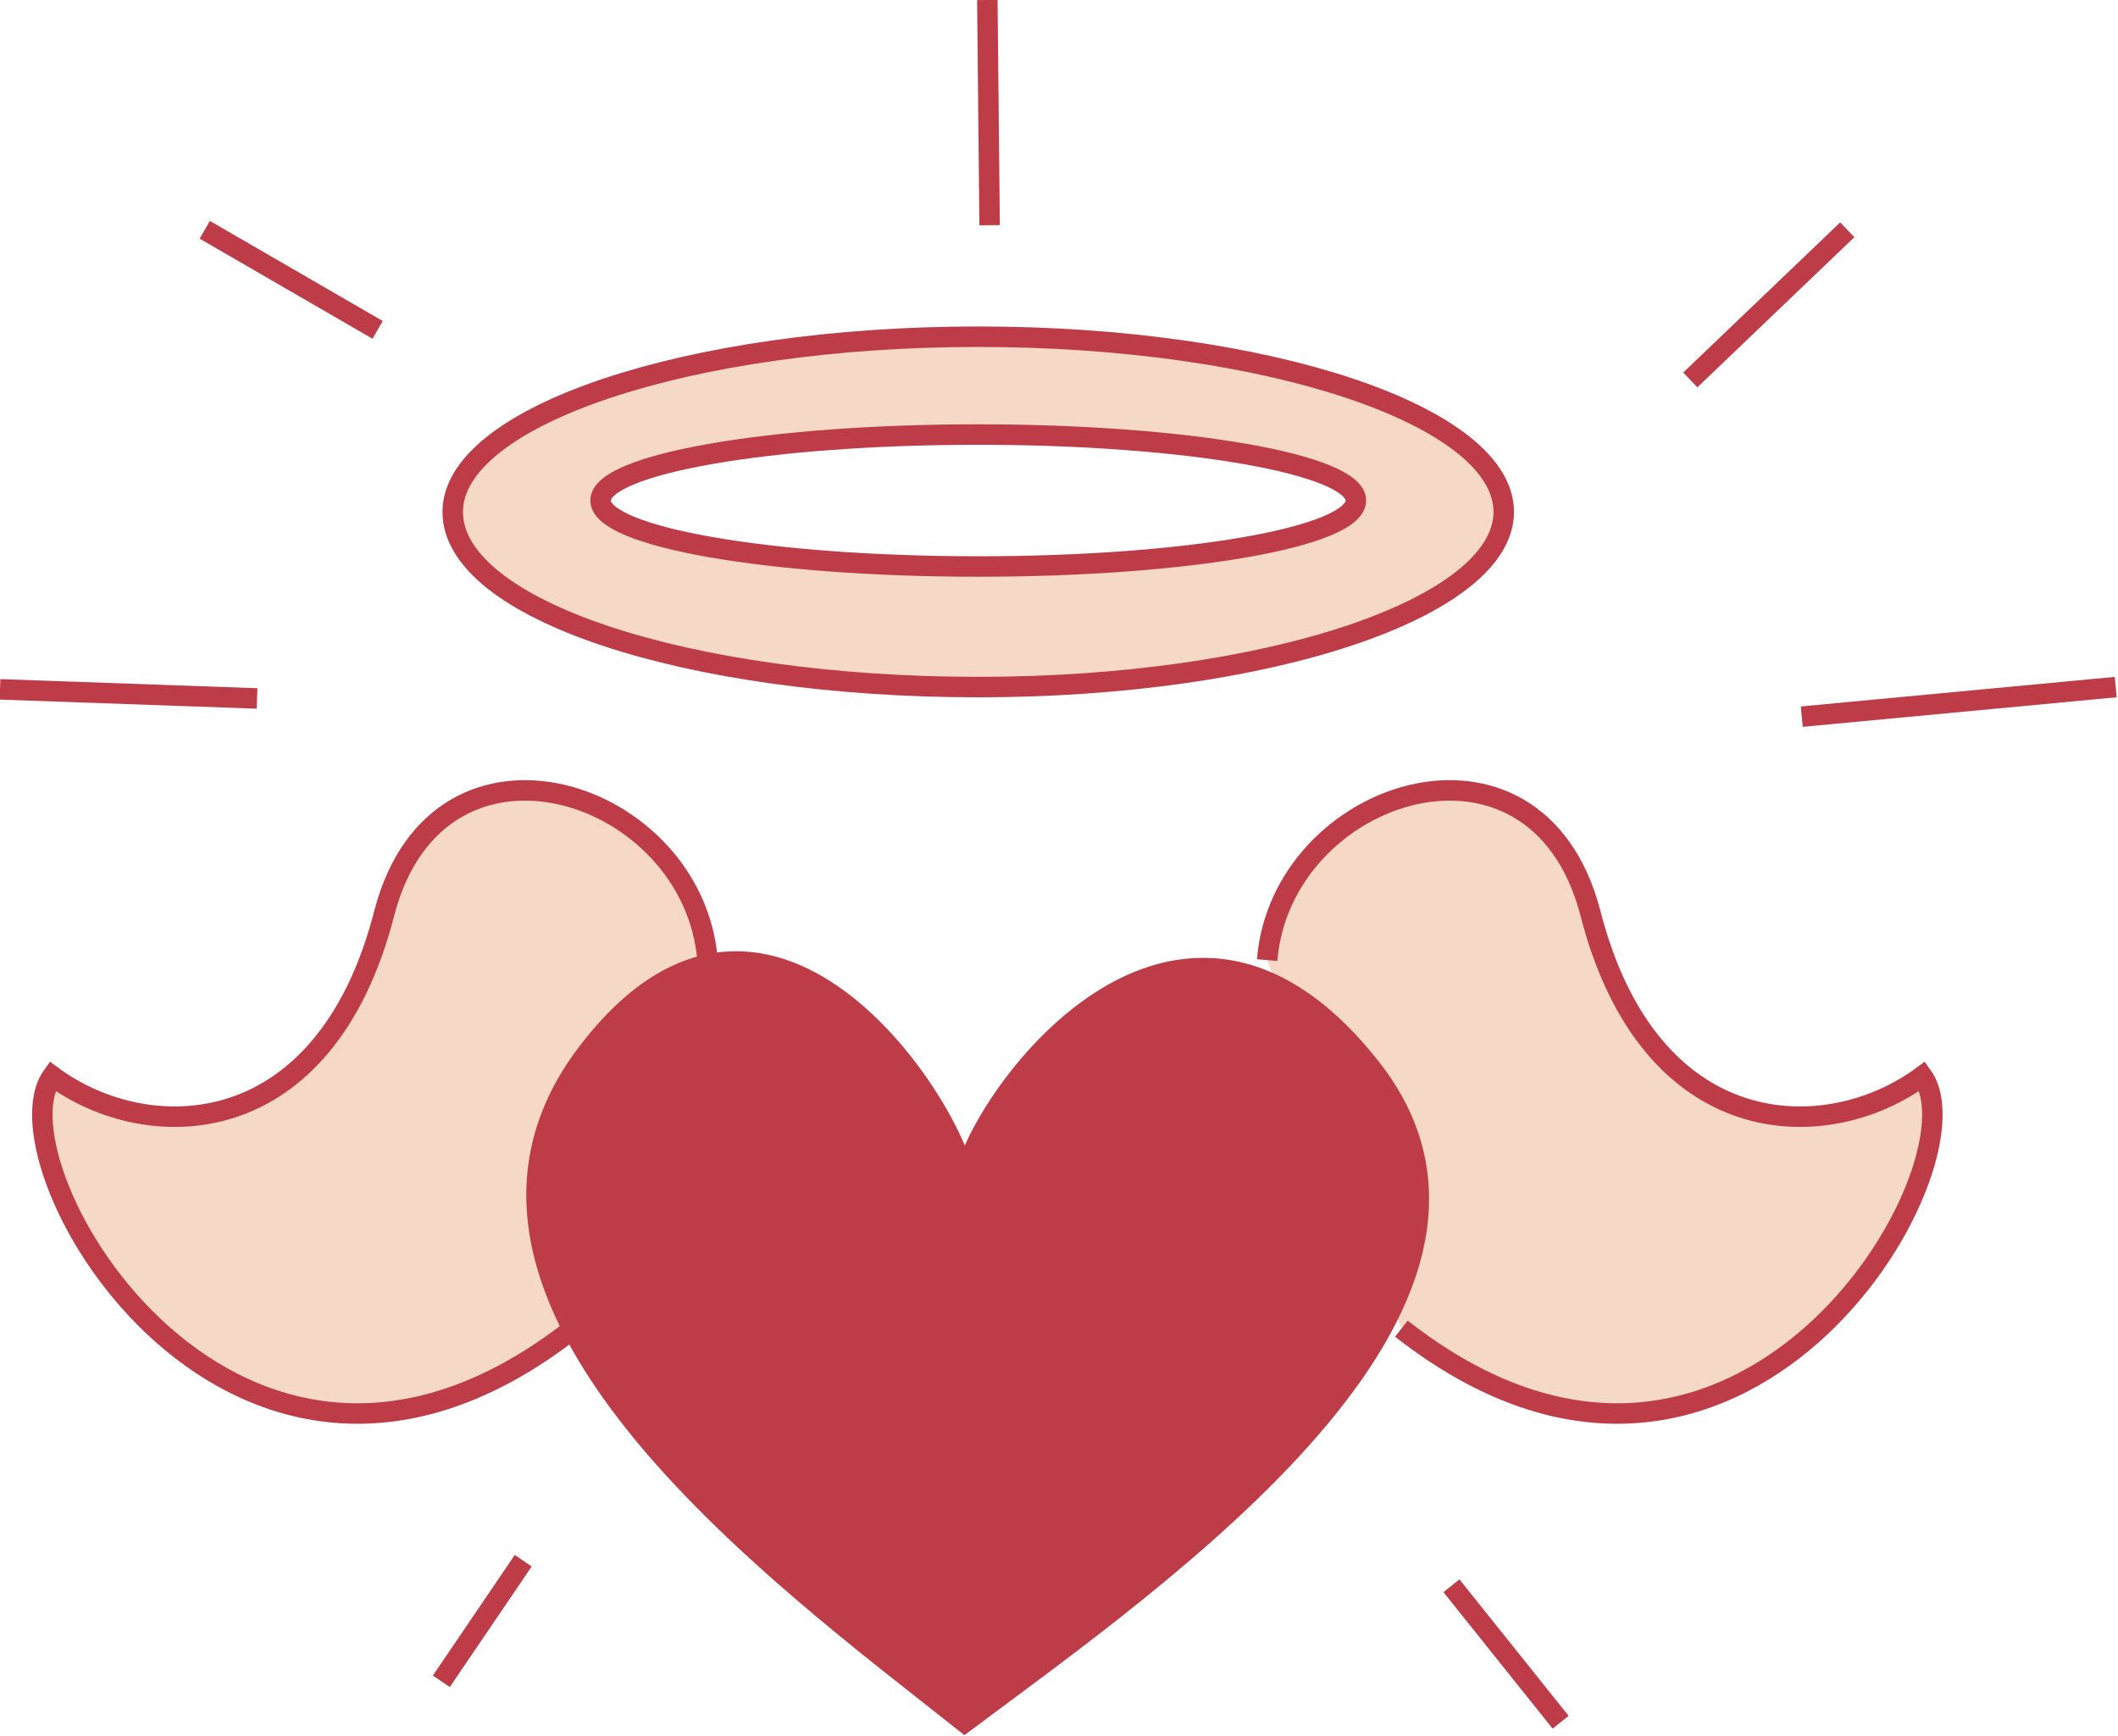 <svg version="1.1" id="Layer_1" xmlns="http://www.w3.org/2000/svg" x="0" y="0" width="93.1" height="76.3" viewBox="0 0 93.1 76.3" xml:space="preserve"><style>.st0,.st2{fill:#f6d8c7;stroke:#bd3c47;stroke-width:.9}.st2{fill:none}</style><path class="st0" d="M66.1 22.5c0 4.2-10.3 7.7-23.1 7.7s-23.1-3.4-23.1-7.7c0-4.2 10.3-7.7 23.1-7.7s23.1 3.5 23.1 7.7zM43 19.1c-9.2 0-16.6 1.3-16.6 2.9 0 1.6 7.4 2.9 16.6 2.9s16.6-1.3 16.6-2.9c0-1.6-7.5-2.9-16.6-2.9zM31.1 42.2c-.6-7.5-11.8-11.2-14.2-2.1-2.6 10.2-10.4 10.3-14.6 7.2-2.8 3.9 8.1 22.7 22.9 11.1M55.7 42.2c.6-7.5 11.8-11.2 14.2-2.1 2.6 10.2 10.4 10.3 14.6 7.2 2.8 3.9-8.1 22.7-22.9 11.1"/><path d="M42.4 75.7c-8.2-6.5-24.8-18.6-16.6-29.4s16.6 3.2 16.6 5.7c0-2.6 9-16.4 17.9-5 8 10.3-9.2 22.2-17.9 28.7z" fill="#bd3c47" stroke="#bd3c47" stroke-width=".9"/><path class="st2" d="M81.2 10.1l-6.9 6.6M79.2 31.5L93 30.2M63.8 69.7l4.8 6M23 68.6l-3.6 5.3M0 30.3l11.3.4M16.6 14.5L9 10.1M43.4 0l.1 9.9"/></svg>